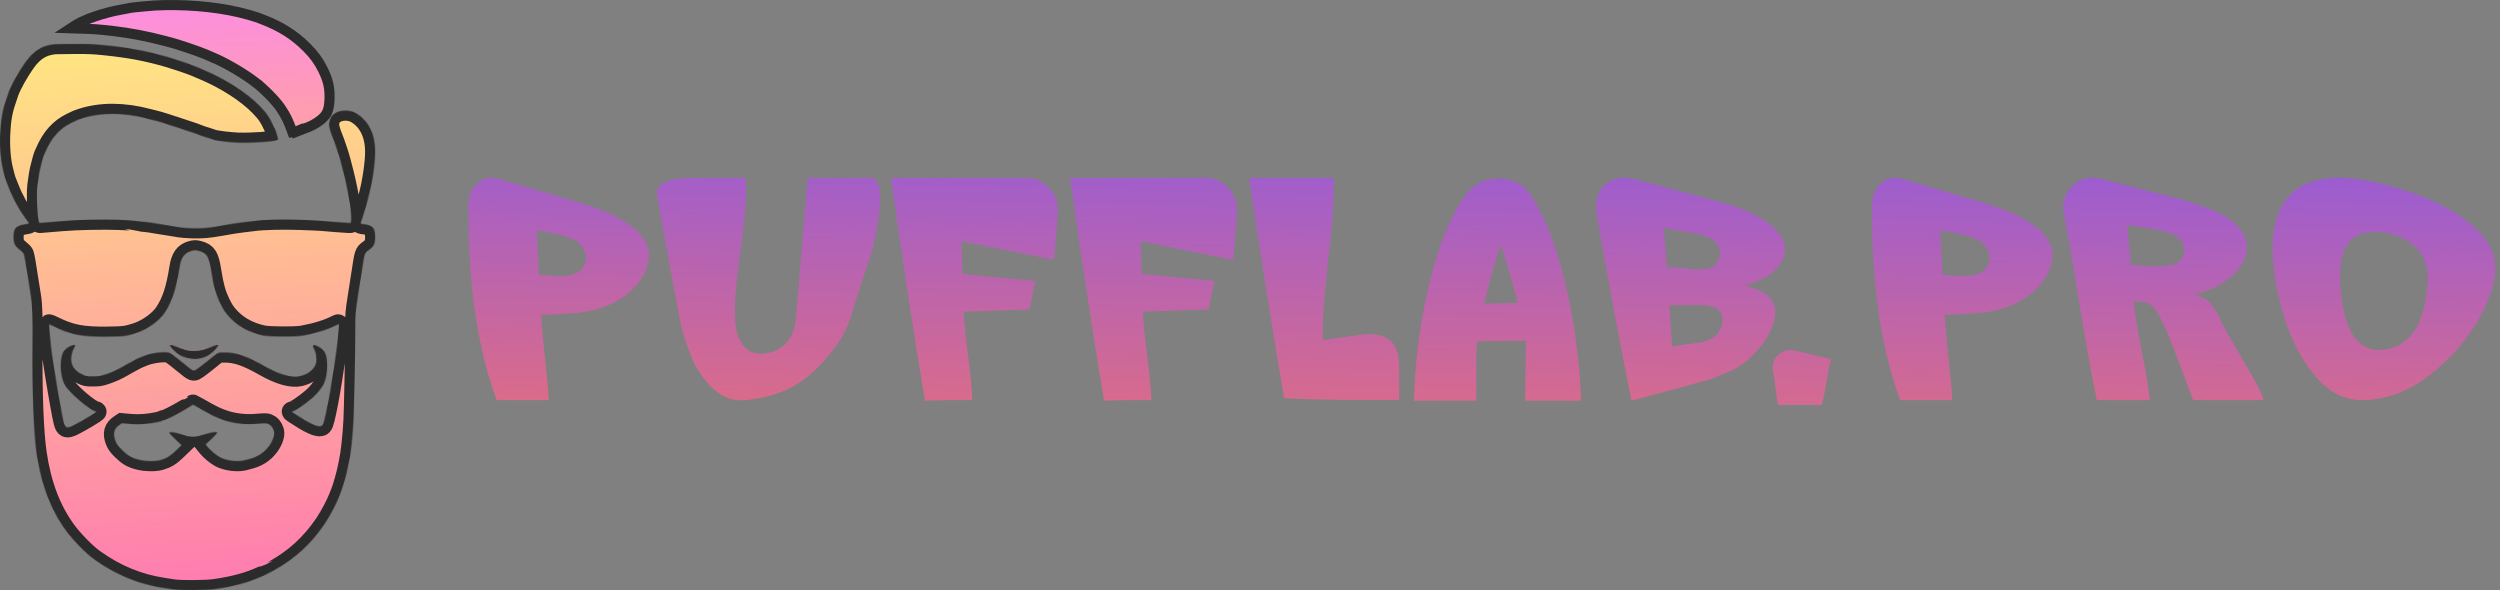<?xml version="1.0" encoding="UTF-8"?>
<svg xmlns="http://www.w3.org/2000/svg" width="2965" height="700" viewBox="0 0 2965 700" fill="none">
  <rect x="0" y="0" width="2965" height="700" fill="#808080" stroke="none"/>
  <path d="M347.494 156.628C348.641 156.443 349.837 156.204 350.884 155.949C351.998 155.678 352.693 155.446 352.972 155.326L352.973 155.33C354.182 154.805 357.693 153.616 360.521 152.653L360.617 152.622C367.765 150.324 374.238 146.925 379.746 142.644L379.758 142.634C383.864 139.459 386.319 136.545 387.906 133.156C389.534 129.681 390.475 125.222 390.763 118.589V118.58L390.764 118.571C391.391 104.959 389.325 95.356 382.996 82.644L382.995 82.643C377.988 72.574 372.809 65.332 364.212 56.675L363.364 55.827C348.809 41.347 332.715 31.171 311.324 23.059C309.271 22.312 306.861 21.384 305.741 20.898C302.39 19.614 290.529 16.211 283.305 14.555L283.293 14.553L283.28 14.55C253.795 7.664 216.565 4.722 183.521 6.516C179.204 6.779 172.139 7.395 165.888 8.025C162.769 8.34 159.892 8.653 157.695 8.924C156.593 9.06 155.696 9.18 155.04 9.28C154.567 9.353 154.351 9.396 154.306 9.403L154.213 9.433L153.942 9.493C153.21 9.656 150.066 10.282 146.902 10.832C138.476 12.341 133.112 13.466 128.267 14.81L127.303 15.082C124.62 15.867 121.357 16.781 119.901 17.168C118.896 17.486 116.632 18.212 114.206 19.017L111.676 19.864C106.162 21.744 104.788 22.275 96.517 26.008L96.508 26.012L95.878 26.305C92.873 27.747 88.115 30.592 83.622 33.555C85.921 33.638 88.637 33.722 91.847 33.81H91.849C111.3 34.356 115.328 34.639 134.445 36.822L134.453 36.823C153.487 39.021 174.205 42.929 193.83 48.141L193.849 48.145L193.868 48.15C196.838 48.96 200.385 49.877 201.738 50.185L201.788 50.196L201.839 50.208C209.615 52.115 235.987 61.015 243.741 64.397L243.769 64.408C247.232 65.939 248.331 66.391 253.149 68.426L253.157 68.429L253.165 68.433C267.785 74.654 288.44 86.673 302.475 97.296L302.474 97.297C307.632 101.157 313.858 106.815 319.408 112.447C324.902 118.023 330.095 123.94 333.005 128.365L333.006 128.364C339.412 137.967 342.05 143.499 346.812 156.731C347.032 156.7 347.26 156.666 347.494 156.628Z" fill="url(#paint0_linear_226_309)" stroke="#2B2B2B" stroke-width="12"></path>
  <mask id="path-2-inside-1_226_309" fill="white">
    <path d="M64.753 52.384C49.801 53.939 39.719 60.295 29.841 74.223C21.722 85.785 13.467 100.592 10.287 109.382C6.566 119.862 4.198 127.637 3.183 132.708C1.492 141.295 1.221 143.188 0.409 155.088C-0.673 171.585 0.409 188.218 3.454 200.997C4.942 207.15 6.566 213.032 7.175 214.52C7.513 215.263 9.07 219.185 10.626 223.174C15.565 235.885 23.075 249.475 31.059 260.091C32.818 262.457 34.306 264.621 34.306 264.891C34.306 265.161 31.939 265.77 29.097 266.176C18.812 267.731 16.106 270.773 16.038 280.983C16.038 288.488 17.527 291.598 23.143 296.061C25.511 297.886 27.744 300.185 28.149 301.199C29.097 303.498 30.382 310.935 34.306 336.561C34.983 341.226 36.133 348.055 36.742 351.773C38.366 361.51 38.84 378.075 38.501 411.611C37.96 465.363 39.855 513.233 43.373 537.371C48.921 575.099 60.22 604.713 78.488 629.662C86.743 640.886 101.763 656.234 111.168 662.995C137.081 681.657 164.077 692.813 193.983 697.275C197.501 697.816 202.846 698.627 205.823 699.101C214.484 700.453 244.524 700.25 254.876 698.695C277.271 695.517 295.201 690.649 310.222 683.685C312.996 682.4 315.296 681.386 315.499 681.386C315.634 681.386 319.153 679.493 323.348 677.262C349.126 663.266 368.882 645.281 385.324 620.873C391.142 612.151 398.855 597.681 401.968 589.433C403.05 586.661 404.133 583.753 404.471 583.009C406.501 578.209 411.169 561.779 412.455 554.612C412.929 552.381 413.538 549.338 413.876 547.851C415.973 538.52 418.274 517.898 419.289 498.831C420.033 484.295 421.318 419.116 421.318 392.003C421.318 372.125 421.454 370.773 424.295 352.585C425.581 344.471 427.881 329.799 429.099 321.686C432.279 300.591 432.482 299.982 437.083 296.804C443.375 292.409 444.999 289.164 444.999 281.186C444.932 270.3 442.157 267.122 431.264 265.905C428.152 265.567 427.408 265.229 427.678 264.418C429.979 258.535 434.377 244.269 435.865 237.846C436.339 235.818 437.083 233.045 437.421 231.761C441.413 217.427 444.999 193.154 444.999 180.307C444.999 159.55 437.489 143.796 423.145 134.804C414.417 129.26 401.156 130.071 394.39 136.63C391.954 138.928 390.195 143.796 390.195 148.124C390.195 150.558 392.495 158.401 394.593 163.134C396.555 167.664 402.374 184.973 403.659 190.179C404.065 191.666 404.809 194.709 405.418 196.94C411.981 220.943 416.921 248.934 416.447 259.82C416.244 264.418 416.176 264.553 414.552 264.418C413.605 264.35 406.163 263.809 397.976 263.268C389.789 262.66 382.008 262.051 380.723 261.848C379.437 261.713 368.476 261.172 356.365 260.767C334.241 260.023 312.387 260.564 300.208 262.186C297.434 262.525 292.427 263.133 289.044 263.539C283.023 264.147 271.994 265.905 260.966 267.934C247.501 270.368 238.503 271.111 227.812 270.706C222.061 270.503 215.498 270.03 213.266 269.624C211.033 269.286 206.5 268.542 203.117 267.934C199.801 267.393 193.983 266.446 190.261 265.905C186.54 265.364 182.007 264.553 180.113 264.215C178.286 263.877 173.076 263.201 168.61 262.795C164.145 262.389 160.356 261.984 160.085 261.848C159.882 261.713 151.56 261.24 141.614 260.767C123.076 260.023 91.208 260.699 73.549 262.186C69.287 262.525 61.979 263.133 57.311 263.539C52.642 263.877 48.244 264.283 47.5 264.35C46.35 264.553 46.079 263.877 45.267 259.144C44.726 256.169 44.185 247.176 43.982 239.131C43.711 226.622 43.846 223.106 45.132 214.452C45.876 208.908 46.824 203.296 47.162 202.011C47.5 200.726 48.583 196.534 49.53 192.681C50.477 188.827 51.56 185.175 51.83 184.567C52.169 183.958 53.184 181.727 54.063 179.699C61.032 163.404 70.843 152.451 84.307 145.892C92.02 142.106 92.155 142.039 96.891 140.551C119.963 133.114 146.553 133.249 175.715 140.957C179.233 141.903 183.36 142.917 184.849 143.256C186.337 143.594 188.299 144.202 189.247 144.473C190.194 144.811 193.712 145.892 197.027 146.907C200.41 147.921 203.726 148.935 204.47 149.273C205.214 149.544 209.815 151.099 214.619 152.654C224.362 155.764 236.405 159.888 237.961 160.7C238.503 160.97 241.75 162.052 245.066 163.066C248.449 164.08 251.832 165.162 252.711 165.568C255.823 166.785 271.859 168.813 282.008 169.219C296.757 169.827 325.445 167.867 328.76 166.109C329.572 165.635 329.978 164.959 329.775 164.283C329.572 163.607 328.896 161.443 328.354 159.415C327.813 157.387 327.001 155.088 326.663 154.344C319.559 138.928 317.258 135.277 308.327 126.014C293.036 110.125 267.19 93.56 240.329 82.404C236.608 80.849 232.955 79.294 232.21 78.956C230.113 77.942 219.896 74.29 214.281 72.465C203.523 69.017 202.372 68.611 199.057 67.664C173.279 60.295 154.199 56.711 124.294 53.601C110.694 52.181 105.417 51.978 87.757 52.046C76.391 52.114 66.039 52.249 64.753 52.384ZM235.864 297.616C245.336 300.185 247.772 304.106 250.478 321.348C253.32 339.198 255.688 347.92 260.627 358.535C264.687 367.257 267.934 371.99 273.753 377.872C283.97 388.014 296.013 394.37 312.048 397.885C319.085 399.441 350.411 399.643 358.395 398.156C374.904 395.181 388.639 390.921 398.788 385.715C400.344 384.904 401.765 384.431 401.9 384.566C402.171 384.971 400.682 403.633 400.006 407.892C399.803 409.38 398.991 414.992 398.314 420.401C396.014 437.304 392.022 462.456 389.315 476.519C385.594 495.586 383.835 502.618 382.211 504.376C379.505 507.486 370.574 504.24 356.027 494.842C353.794 493.355 350.479 491.259 348.585 490.109C346.758 488.96 345.675 488.013 346.352 488.013C349.126 488.013 360.425 480.508 370.236 472.124C375.784 467.391 381.467 460.427 383.97 455.289C387.556 447.919 389.045 435.14 387.489 425.201C386.203 417.628 383.429 413.91 376.257 410.394C373.348 408.974 372.468 408.839 371.656 409.515C370.844 410.191 370.777 410.597 371.589 412.152C374.363 417.493 374.836 419.184 375.107 424.119C375.445 428.785 375.242 430.137 373.957 433.112C371.318 439.197 364.079 444.335 355.553 446.161C345.675 448.325 331.264 444.2 313.74 434.261C292.63 422.294 280.249 418.034 266.581 418.034C257.921 418.034 259.545 417.223 246.283 428.041C242.292 431.286 236.946 435.343 234.443 437.101C229.03 440.752 230.451 441.225 218.07 431.286C203.387 419.386 201.967 418.44 198.787 417.966C192.359 417.02 179.098 418.845 171.317 421.888C167.054 423.511 163.13 425.201 161.168 426.215C155.011 429.461 149.869 432.368 145.809 434.667C139.043 438.656 132.21 441.699 124.632 444.2C118.543 446.161 117.122 446.364 110.085 446.364C102.846 446.364 102.034 446.229 97.906 444.268C88.84 440.008 84.374 433.855 84.374 425.674C84.374 421.28 85.863 416.209 88.366 411.881C89.517 409.921 89.584 409.447 88.772 409.177C86.269 408.163 77.947 412.896 75.647 416.547C70.234 425.269 70.775 444.538 76.729 456.303C81.127 465.093 108.055 487.946 114.009 488.013C114.754 488.013 114.28 488.554 112.791 489.501C111.506 490.245 109.206 491.732 107.717 492.746C103.454 495.586 88.434 504.038 84.781 505.593C80.112 507.553 78.218 507.215 76.729 504.105C75.173 500.86 73.075 490.177 67.054 454.545C65.295 444.2 63.4 431.76 62.656 426.486C62.318 423.714 61.709 419.86 61.37 418.034C60.558 413.774 57.852 385.107 58.258 384.769C58.393 384.633 60.897 385.648 63.806 387.135C83.698 397.074 98.042 399.779 128.353 399.305C147.704 398.967 148.38 398.9 160.491 395.316C174.091 391.259 189.314 380.441 195.81 370.164C204.402 356.642 208.868 342.781 212.86 317.561C214.754 305.459 218.678 299.982 226.865 297.683C231.195 296.534 231.534 296.534 235.864 297.616ZM234.984 483.348C251.223 492.746 256.906 495.451 266.04 498.493C278.016 502.415 290.871 503.835 304.268 502.753C315.567 501.806 316.92 501.874 319.965 503.902C322.874 505.796 325.242 510.326 325.242 513.774C325.242 519.724 320.709 528.311 314.552 534.125C307.854 540.346 302.441 542.915 289.18 546.093C281.06 547.986 268.746 546.363 260.966 542.307C256.703 540.075 249.869 534.396 246.486 530.339L243.848 527.094L250.749 520.67C254.47 517.155 257.583 513.841 257.583 513.301C257.583 511.813 252.914 512.151 246.283 514.112C229.504 519.115 227.677 519.115 212.589 514.382C206.297 512.354 200.749 511.881 200.749 513.233C200.749 513.841 203.996 517.357 208.056 521.144L215.295 527.973L208.868 534.193C202.102 540.684 197.975 543.253 190.261 545.62C184.443 547.377 173.008 547.31 165.498 545.417C156.229 543.118 151.831 540.616 144.862 533.72C139.585 528.446 138.502 526.891 136.878 522.699C133.495 514.247 135.119 508.297 141.953 503.767L144.591 502.009L153.59 502.821C159.882 503.361 165.092 503.361 171.317 502.888C179.707 502.28 191.615 499.981 192.9 498.764C193.306 498.426 193.983 498.155 194.524 498.155C196.824 498.155 209.477 491.8 220.032 485.376C224.903 482.402 228.827 479.967 228.895 479.967C228.963 479.9 231.669 481.455 234.984 483.348Z"></path>
  </mask>
  <path d="M64.753 52.384C49.801 53.939 39.719 60.295 29.841 74.223C21.722 85.785 13.467 100.592 10.287 109.382C6.566 119.862 4.198 127.637 3.183 132.708C1.492 141.295 1.221 143.188 0.409 155.088C-0.673 171.585 0.409 188.218 3.454 200.997C4.942 207.15 6.566 213.032 7.175 214.52C7.513 215.263 9.07 219.185 10.626 223.174C15.565 235.885 23.075 249.475 31.059 260.091C32.818 262.457 34.306 264.621 34.306 264.891C34.306 265.161 31.939 265.77 29.097 266.176C18.812 267.731 16.106 270.773 16.038 280.983C16.038 288.488 17.527 291.598 23.143 296.061C25.511 297.886 27.744 300.185 28.149 301.199C29.097 303.498 30.382 310.935 34.306 336.561C34.983 341.226 36.133 348.055 36.742 351.773C38.366 361.51 38.84 378.075 38.501 411.611C37.96 465.363 39.855 513.233 43.373 537.371C48.921 575.099 60.22 604.713 78.488 629.662C86.743 640.886 101.763 656.234 111.168 662.995C137.081 681.657 164.077 692.813 193.983 697.275C197.501 697.816 202.846 698.627 205.823 699.101C214.484 700.453 244.524 700.25 254.876 698.695C277.271 695.517 295.201 690.649 310.222 683.685C312.996 682.4 315.296 681.386 315.499 681.386C315.634 681.386 319.153 679.493 323.348 677.262C349.126 663.266 368.882 645.281 385.324 620.873C391.142 612.151 398.855 597.681 401.968 589.433C403.05 586.661 404.133 583.753 404.471 583.009C406.501 578.209 411.169 561.779 412.455 554.612C412.929 552.381 413.538 549.338 413.876 547.851C415.973 538.52 418.274 517.898 419.289 498.831C420.033 484.295 421.318 419.116 421.318 392.003C421.318 372.125 421.454 370.773 424.295 352.585C425.581 344.471 427.881 329.799 429.099 321.686C432.279 300.591 432.482 299.982 437.083 296.804C443.375 292.409 444.999 289.164 444.999 281.186C444.932 270.3 442.157 267.122 431.264 265.905C428.152 265.567 427.408 265.229 427.678 264.418C429.979 258.535 434.377 244.269 435.865 237.846C436.339 235.818 437.083 233.045 437.421 231.761C441.413 217.427 444.999 193.154 444.999 180.307C444.999 159.55 437.489 143.796 423.145 134.804C414.417 129.26 401.156 130.071 394.39 136.63C391.954 138.928 390.195 143.796 390.195 148.124C390.195 150.558 392.495 158.401 394.593 163.134C396.555 167.664 402.374 184.973 403.659 190.179C404.065 191.666 404.809 194.709 405.418 196.94C411.981 220.943 416.921 248.934 416.447 259.82C416.244 264.418 416.176 264.553 414.552 264.418C413.605 264.35 406.163 263.809 397.976 263.268C389.789 262.66 382.008 262.051 380.723 261.848C379.437 261.713 368.476 261.172 356.365 260.767C334.241 260.023 312.387 260.564 300.208 262.186C297.434 262.525 292.427 263.133 289.044 263.539C283.023 264.147 271.994 265.905 260.966 267.934C247.501 270.368 238.503 271.111 227.812 270.706C222.061 270.503 215.498 270.03 213.266 269.624C211.033 269.286 206.5 268.542 203.117 267.934C199.801 267.393 193.983 266.446 190.261 265.905C186.54 265.364 182.007 264.553 180.113 264.215C178.286 263.877 173.076 263.201 168.61 262.795C164.145 262.389 160.356 261.984 160.085 261.848C159.882 261.713 151.56 261.24 141.614 260.767C123.076 260.023 91.208 260.699 73.549 262.186C69.287 262.525 61.979 263.133 57.311 263.539C52.642 263.877 48.244 264.283 47.5 264.35C46.35 264.553 46.079 263.877 45.267 259.144C44.726 256.169 44.185 247.176 43.982 239.131C43.711 226.622 43.846 223.106 45.132 214.452C45.876 208.908 46.824 203.296 47.162 202.011C47.5 200.726 48.583 196.534 49.53 192.681C50.477 188.827 51.56 185.175 51.83 184.567C52.169 183.958 53.184 181.727 54.063 179.699C61.032 163.404 70.843 152.451 84.307 145.892C92.02 142.106 92.155 142.039 96.891 140.551C119.963 133.114 146.553 133.249 175.715 140.957C179.233 141.903 183.36 142.917 184.849 143.256C186.337 143.594 188.299 144.202 189.247 144.473C190.194 144.811 193.712 145.892 197.027 146.907C200.41 147.921 203.726 148.935 204.47 149.273C205.214 149.544 209.815 151.099 214.619 152.654C224.362 155.764 236.405 159.888 237.961 160.7C238.503 160.97 241.75 162.052 245.066 163.066C248.449 164.08 251.832 165.162 252.711 165.568C255.823 166.785 271.859 168.813 282.008 169.219C296.757 169.827 325.445 167.867 328.76 166.109C329.572 165.635 329.978 164.959 329.775 164.283C329.572 163.607 328.896 161.443 328.354 159.415C327.813 157.387 327.001 155.088 326.663 154.344C319.559 138.928 317.258 135.277 308.327 126.014C293.036 110.125 267.19 93.56 240.329 82.404C236.608 80.849 232.955 79.294 232.21 78.956C230.113 77.942 219.896 74.29 214.281 72.465C203.523 69.017 202.372 68.611 199.057 67.664C173.279 60.295 154.199 56.711 124.294 53.601C110.694 52.181 105.417 51.978 87.757 52.046C76.391 52.114 66.039 52.249 64.753 52.384ZM235.864 297.616C245.336 300.185 247.772 304.106 250.478 321.348C253.32 339.198 255.688 347.92 260.627 358.535C264.687 367.257 267.934 371.99 273.753 377.872C283.97 388.014 296.013 394.37 312.048 397.885C319.085 399.441 350.411 399.643 358.395 398.156C374.904 395.181 388.639 390.921 398.788 385.715C400.344 384.904 401.765 384.431 401.9 384.566C402.171 384.971 400.682 403.633 400.006 407.892C399.803 409.38 398.991 414.992 398.314 420.401C396.014 437.304 392.022 462.456 389.315 476.519C385.594 495.586 383.835 502.618 382.211 504.376C379.505 507.486 370.574 504.24 356.027 494.842C353.794 493.355 350.479 491.259 348.585 490.109C346.758 488.96 345.675 488.013 346.352 488.013C349.126 488.013 360.425 480.508 370.236 472.124C375.784 467.391 381.467 460.427 383.97 455.289C387.556 447.919 389.045 435.14 387.489 425.201C386.203 417.628 383.429 413.91 376.257 410.394C373.348 408.974 372.468 408.839 371.656 409.515C370.844 410.191 370.777 410.597 371.589 412.152C374.363 417.493 374.836 419.184 375.107 424.119C375.445 428.785 375.242 430.137 373.957 433.112C371.318 439.197 364.079 444.335 355.553 446.161C345.675 448.325 331.264 444.2 313.74 434.261C292.63 422.294 280.249 418.034 266.581 418.034C257.921 418.034 259.545 417.223 246.283 428.041C242.292 431.286 236.946 435.343 234.443 437.101C229.03 440.752 230.451 441.225 218.07 431.286C203.387 419.386 201.967 418.44 198.787 417.966C192.359 417.02 179.098 418.845 171.317 421.888C167.054 423.511 163.13 425.201 161.168 426.215C155.011 429.461 149.869 432.368 145.809 434.667C139.043 438.656 132.21 441.699 124.632 444.2C118.543 446.161 117.122 446.364 110.085 446.364C102.846 446.364 102.034 446.229 97.906 444.268C88.84 440.008 84.374 433.855 84.374 425.674C84.374 421.28 85.863 416.209 88.366 411.881C89.517 409.921 89.584 409.447 88.772 409.177C86.269 408.163 77.947 412.896 75.647 416.547C70.234 425.269 70.775 444.538 76.729 456.303C81.127 465.093 108.055 487.946 114.009 488.013C114.754 488.013 114.28 488.554 112.791 489.501C111.506 490.245 109.206 491.732 107.717 492.746C103.454 495.586 88.434 504.038 84.781 505.593C80.112 507.553 78.218 507.215 76.729 504.105C75.173 500.86 73.075 490.177 67.054 454.545C65.295 444.2 63.4 431.76 62.656 426.486C62.318 423.714 61.709 419.86 61.37 418.034C60.558 413.774 57.852 385.107 58.258 384.769C58.393 384.633 60.897 385.648 63.806 387.135C83.698 397.074 98.042 399.779 128.353 399.305C147.704 398.967 148.38 398.9 160.491 395.316C174.091 391.259 189.314 380.441 195.81 370.164C204.402 356.642 208.868 342.781 212.86 317.561C214.754 305.459 218.678 299.982 226.865 297.683C231.195 296.534 231.534 296.534 235.864 297.616ZM234.984 483.348C251.223 492.746 256.906 495.451 266.04 498.493C278.016 502.415 290.871 503.835 304.268 502.753C315.567 501.806 316.92 501.874 319.965 503.902C322.874 505.796 325.242 510.326 325.242 513.774C325.242 519.724 320.709 528.311 314.552 534.125C307.854 540.346 302.441 542.915 289.18 546.093C281.06 547.986 268.746 546.363 260.966 542.307C256.703 540.075 249.869 534.396 246.486 530.339L243.848 527.094L250.749 520.67C254.47 517.155 257.583 513.841 257.583 513.301C257.583 511.813 252.914 512.151 246.283 514.112C229.504 519.115 227.677 519.115 212.589 514.382C206.297 512.354 200.749 511.881 200.749 513.233C200.749 513.841 203.996 517.357 208.056 521.144L215.295 527.973L208.868 534.193C202.102 540.684 197.975 543.253 190.261 545.62C184.443 547.377 173.008 547.31 165.498 545.417C156.229 543.118 151.831 540.616 144.862 533.72C139.585 528.446 138.502 526.891 136.878 522.699C133.495 514.247 135.119 508.297 141.953 503.767L144.591 502.009L153.59 502.821C159.882 503.361 165.092 503.361 171.317 502.888C179.707 502.28 191.615 499.981 192.9 498.764C193.306 498.426 193.983 498.155 194.524 498.155C196.824 498.155 209.477 491.8 220.032 485.376C224.903 482.402 228.827 479.967 228.895 479.967C228.963 479.9 231.669 481.455 234.984 483.348Z" fill="url(#paint1_linear_226_309)" stroke="#2B2B2B" stroke-width="24" mask="url(#path-2-inside-1_226_309)"></path>
  <mask id="path-3-inside-2_226_309" fill="white">
    <path d="M201.426 409.245C201.426 411.341 207.65 417.9 212.251 420.739C219.897 425.405 229.978 427.095 238.435 425.134C245.607 423.444 253.321 418.102 257.651 411.882L259.681 408.907H257.651C256.568 408.907 253.591 409.854 251.02 411.003C243.984 414.181 241.142 414.992 234.917 415.736C225.986 416.75 219.288 415.466 209.342 411.003C205.147 409.11 201.426 408.299 201.426 409.245Z"></path>
  </mask>
  <path d="M201.426 409.245C201.426 411.341 207.65 417.9 212.251 420.739C219.897 425.405 229.978 427.095 238.435 425.134C245.607 423.444 253.321 418.102 257.651 411.882L259.681 408.907H257.651C256.568 408.907 253.591 409.854 251.02 411.003C243.984 414.181 241.142 414.992 234.917 415.736C225.986 416.75 219.288 415.466 209.342 411.003C205.147 409.11 201.426 408.299 201.426 409.245Z" fill="#FFA7CA"></path>
  <path d="M212.251 420.739L206.001 430.983L205.975 430.967L205.949 430.951L212.251 420.739ZM238.435 425.134L241.188 436.814L241.167 436.819L241.146 436.824L238.435 425.134ZM257.651 411.882L267.563 418.645L267.532 418.692L267.499 418.738L257.651 411.882ZM259.681 408.907V396.907H282.395L269.593 415.67L259.681 408.907ZM251.02 411.003L246.081 400.067L246.102 400.057L246.123 400.048L251.02 411.003ZM234.917 415.736L236.341 427.651L236.306 427.655L236.271 427.659L234.917 415.736ZM209.342 411.003L204.43 421.952L204.418 421.946L204.406 421.941L209.342 411.003ZM201.426 409.245H213.426C213.426 407.951 213.196 406.956 213.037 406.399C212.869 405.811 212.687 405.388 212.584 405.166C212.387 404.743 212.259 404.583 212.361 404.731C212.552 405.009 213.034 405.623 213.837 406.474C214.606 407.287 215.499 408.138 216.395 408.9C217.316 409.684 218.069 410.228 218.554 410.528L212.251 420.739L205.949 430.951C202.488 428.815 198.981 425.697 196.389 422.953C195.062 421.547 193.699 419.951 192.58 418.321C192.026 417.516 191.375 416.477 190.821 415.283C190.376 414.327 189.426 412.105 189.426 409.245H201.426ZM212.251 420.739L218.502 410.496C223.557 413.581 230.433 414.671 235.725 413.444L238.435 425.134L241.146 436.824C229.523 439.519 216.236 437.229 206.001 430.983L212.251 420.739ZM238.435 425.134L235.683 413.454C239.856 412.471 245.09 408.922 247.802 405.026L257.651 411.882L267.499 418.738C261.551 427.283 251.359 434.417 241.188 436.814L238.435 425.134ZM257.651 411.882L247.738 405.119L249.768 402.144L259.681 408.907L269.593 415.67L267.563 418.645L257.651 411.882ZM259.681 408.907V420.907H257.651V408.907V396.907H259.681V408.907ZM257.651 408.907V420.907C258.312 420.907 258.776 420.842 258.918 420.821C259.101 420.794 259.192 420.772 259.168 420.777C259.115 420.789 258.899 420.843 258.517 420.964C257.753 421.206 256.792 421.567 255.918 421.958L251.02 411.003L246.123 400.048C247.82 399.289 249.632 398.603 251.271 398.084C252.337 397.746 255.011 396.907 257.651 396.907V408.907ZM251.02 411.003L255.959 421.94C248.01 425.53 243.983 426.738 236.341 427.651L234.917 415.736L233.494 403.821C238.301 403.246 239.957 402.832 246.081 400.067L251.02 411.003ZM234.917 415.736L236.271 427.659C224.734 428.969 215.86 427.08 204.43 421.952L209.342 411.003L214.254 400.055C222.715 403.851 227.238 404.531 233.563 403.813L234.917 415.736ZM209.342 411.003L204.406 421.941C202.826 421.228 201.651 420.871 201.224 420.777C200.836 420.691 201.565 420.914 202.866 420.828C203.401 420.793 205.426 420.64 207.68 419.313C208.941 418.571 210.47 417.342 211.666 415.413C212.904 413.418 213.426 411.248 213.426 409.245H201.426H189.426C189.426 404.237 192.319 400.506 195.507 398.629C197.981 397.173 200.33 396.943 201.279 396.881C203.41 396.739 205.331 397.106 206.398 397.341C208.879 397.889 211.663 398.885 214.278 400.065L209.342 411.003Z" fill="#2B2B2B" mask="url(#path-3-inside-2_226_309)"></path>
  <path d="M555.49 243.025C555.49 222.666 571.326 206.077 590.931 212.109C623.732 221.535 656.911 231.338 690.089 241.14C720.628 250.189 743.25 262.254 756.068 274.319C768.887 287.138 772.281 299.579 767.756 315.037C762.855 330.873 752.298 343.314 737.217 353.494C721.759 363.674 702.154 370.46 676.516 371.591C665.205 372.345 653.517 373.099 641.829 373.477C643.338 402.508 649.37 446.243 650.878 474.52H589.046C562.277 402.131 555.113 319.939 555.49 243.025ZM639.19 325.971C645.223 326.348 650.878 326.725 656.534 327.102C670.106 328.233 679.909 326.348 685.565 322.578C691.22 318.808 694.613 313.906 694.99 307.12C695.367 300.71 693.105 295.055 688.204 289.777C683.302 284.498 673.5 280.351 658.796 277.335C651.255 276.204 644.092 274.696 636.551 273.188C637.305 290.908 638.436 308.628 639.19 325.971ZM958.043 210.978H1032.32C1056.82 210.978 1035.71 294.301 1030.43 309.759C1023.27 330.496 1016.1 352.363 1009.32 375.362C1006.3 385.164 1001.4 394.967 995.368 404.77C988.959 414.572 981.418 423.621 973.124 432.67C964.452 441.341 956.534 448.505 948.617 453.406C938.06 460.57 925.995 465.848 912.045 469.618C903.751 471.88 895.079 473.388 885.276 474.52C875.851 475.274 867.179 474.143 860.016 470.749C852.852 467.356 845.689 461.701 838.148 453.029C830.985 444.734 824.952 435.309 820.805 425.129C814.019 408.54 809.117 393.459 806.478 379.886C798.56 338.79 787.25 276.581 779.332 232.846C775.939 213.617 802.708 210.978 823.444 210.978H884.522C888.293 261.123 868.31 333.135 872.081 381.771C872.835 394.967 876.982 404.77 883.014 411.556C889.424 417.966 897.718 420.605 907.898 419.097C918.078 417.966 925.995 413.441 932.405 406.655C938.814 399.868 942.584 390.82 943.716 379.509C947.486 338.413 954.272 250.566 958.043 210.978ZM1096.96 475.274C1083.38 393.082 1069.81 305.235 1056.61 210.978C1116.18 210.978 1166.33 210.978 1216.85 210.978C1238.72 210.978 1256.06 229.453 1254.55 251.32C1253.04 275.45 1251.16 302.219 1249.65 308.251C1213.08 300.71 1176.51 293.547 1140.31 286.006C1140.69 299.202 1141.07 312.021 1141.45 324.84C1170.48 327.856 1199.13 330.496 1227.78 333.135C1225.52 344.445 1223.26 355.756 1221 367.067C1194.98 367.821 1168.97 368.952 1142.95 369.706C1144.08 399.491 1152.38 445.111 1153.13 474.52C1124.86 474.52 1112.41 474.52 1096.96 475.274ZM1309.4 475.274C1295.83 393.082 1282.26 305.235 1269.06 210.978C1328.63 210.978 1378.77 210.978 1429.3 210.978C1451.16 210.978 1468.51 229.453 1467 251.32C1465.49 275.45 1463.61 302.219 1462.1 308.251C1425.53 300.71 1388.95 293.547 1352.76 286.006C1353.14 299.202 1353.51 312.021 1353.89 324.84C1382.92 327.856 1411.58 330.496 1440.23 333.135C1437.97 344.445 1435.71 355.756 1433.44 367.067C1407.43 367.821 1381.41 368.952 1355.4 369.706C1356.53 399.491 1364.82 445.111 1365.58 474.52C1337.3 474.52 1324.86 474.52 1309.4 475.274ZM1481.51 210.978C1516.57 210.978 1556.53 210.978 1581.79 210.978C1584.06 267.155 1566.71 348.216 1568.98 403.262C1584.43 401.376 1599.51 399.114 1614.6 396.852C1634.95 394.213 1659.46 397.606 1659.46 434.555V474.52C1612.33 474.52 1564.45 474.52 1522.98 472.257C1509.03 390.82 1495.08 303.727 1481.51 210.978ZM1809.06 475.274C1808.31 470.372 1810.2 408.917 1809.44 404.016L1751.76 404.77C1749.87 418.343 1751.76 461.701 1750.63 475.274H1677.11C1678.24 397.606 1698.97 279.974 1741.2 227.567C1760.43 204.192 1799.26 208.716 1812.83 227.567C1857.7 290.154 1874.29 420.228 1875.04 475.274H1809.06ZM1760.43 360.281C1773.62 359.904 1786.82 359.527 1800.02 359.15C1794.74 337.282 1787.95 314.283 1780.03 290.154C1772.12 312.398 1765.71 336.151 1760.43 360.281ZM1893.83 255.844C1888.18 223.797 1908.91 204.192 1940.58 212.863C1975.27 222.289 2009.58 231.338 2044.27 240.763C2071.04 248.304 2091.02 258.484 2103.46 269.794C2115.52 281.105 2119.29 291.662 2115.9 303.35C2113.26 312.775 2106.48 320.693 2095.92 327.479C2089.13 332.004 2080.08 335.774 2069.15 338.413C2084.99 342.56 2095.54 347.839 2100.82 355.379C2106.1 362.543 2106.85 371.214 2103.46 382.525C2100.82 391.574 2096.3 399.868 2089.89 408.54C2083.48 416.835 2076.31 424.375 2068.02 430.784C2063.12 434.555 2056.33 438.702 2047.28 442.095C2035.22 446.997 2027.68 450.39 2023.91 451.144C1994.12 459.438 1964.34 467.356 1934.93 475.274C1920.98 406.278 1907.41 332.758 1893.83 255.844ZM1976.78 316.546C1987.34 317.3 1997.52 318.054 2008.07 319.185C2019.38 319.939 2027.3 318.808 2031.82 315.792C2036.73 312.398 2039.37 307.874 2039.74 301.465C2040.12 295.432 2037.86 290.154 2033.33 286.006C2028.81 281.859 2020.51 278.466 2008.45 276.581C1996.76 274.696 1985.07 272.434 1973.39 270.548C1974.52 286.006 1975.65 301.087 1976.78 316.546ZM1983.19 410.802C1993.37 409.294 2003.17 407.786 2013.35 406.655C2023.53 405.147 2030.69 402.131 2035.22 397.606C2039.74 393.082 2042.38 387.804 2042.76 381.017C2043.14 374.985 2041.63 370.46 2037.1 366.69C2032.96 363.297 2025.04 361.412 2013.35 361.789C2002.04 361.789 1991.11 362.166 1979.8 362.166C1980.93 378.378 1982.06 394.59 1983.19 410.802ZM2128.33 415.703C2143.03 419.097 2157.36 422.49 2172.06 425.883C2167.16 438.325 2165.65 464.34 2160.37 480.175H2108.72C2106.08 467.733 2105.7 453.783 2102.69 440.587C2099.67 425.506 2113.24 411.933 2128.33 415.703ZM2220.08 243.025C2220.08 222.666 2235.91 206.077 2255.52 212.109C2288.32 221.535 2321.5 231.338 2354.67 241.14C2385.21 250.189 2407.83 262.254 2420.65 274.319C2433.47 287.138 2436.87 299.579 2432.34 315.037C2427.44 330.873 2416.88 343.314 2401.8 353.494C2386.34 363.674 2366.74 370.46 2341.1 371.591C2329.79 372.345 2318.1 373.099 2306.41 373.477C2307.92 402.508 2313.96 446.243 2315.46 474.52H2253.63C2226.86 402.131 2219.7 319.939 2220.08 243.025ZM2303.78 325.971C2309.81 326.348 2315.46 326.725 2321.12 327.102C2334.69 328.233 2344.49 326.348 2350.15 322.578C2355.81 318.808 2359.2 313.906 2359.58 307.12C2359.95 300.71 2357.69 295.055 2352.79 289.777C2347.89 284.498 2338.08 280.351 2323.38 277.335C2315.84 276.204 2308.68 274.696 2301.14 273.188C2301.89 290.908 2303.02 308.628 2303.78 325.971ZM2486.78 474.52C2473.21 410.048 2461.15 324.086 2447.57 252.074C2442.67 227.19 2465.67 205.7 2490.18 211.732C2518.08 218.896 2545.6 226.059 2573.12 232.846C2598.38 239.255 2617.61 246.042 2630.43 252.074C2643.25 258.107 2652.67 265.647 2658.71 274.319C2664.74 282.99 2666.25 292.039 2663.61 302.219C2660.97 311.267 2656.07 318.808 2649.28 325.217C2642.5 331.627 2634.58 337.282 2625.15 341.806C2619.12 344.445 2611.2 347.085 2601.78 348.97C2608.94 351.232 2614.22 353.494 2617.23 355.756C2619.5 357.264 2622.14 360.281 2625.53 365.182C2628.92 369.706 2630.81 373.099 2631.94 375.739C2637.59 392.328 2682.08 459.438 2684.72 474.52H2601.02C2593.86 456.045 2573.88 399.868 2562.94 378.378C2558.8 370.083 2555.03 364.805 2551.63 362.166C2547.11 359.15 2541.83 357.641 2536.17 357.641C2534.29 357.641 2532.4 357.641 2530.52 357.641C2533.16 388.935 2547.11 444.357 2549.75 474.52H2486.78ZM2527.13 314.283C2536.55 315.037 2546.35 315.414 2555.78 316.169C2558.8 316.546 2564.83 315.792 2573.88 314.66C2578.4 313.906 2582.17 312.021 2585.56 309.005C2588.58 305.989 2590.09 302.219 2590.47 298.071C2590.84 291.662 2588.58 286.383 2583.68 281.859C2579.15 277.712 2569.73 274.319 2556.16 272.056C2545.22 270.548 2534.29 268.663 2522.98 266.778C2524.49 282.613 2525.62 298.448 2527.13 314.283ZM2700.53 342.56C2690.35 292.416 2694.12 252.828 2716.74 230.584C2738.61 208.339 2777.06 205.7 2826.83 218.519C2877.73 231.338 2916.19 250.943 2938.05 272.811C2960.3 294.678 2964.45 316.923 2954.27 346.331C2947.1 367.821 2936.55 385.918 2924.1 402.131C2912.04 417.966 2897.71 432.293 2882.25 444.357C2866.42 456.799 2849.45 465.848 2829.09 471.126C2808.36 476.028 2791.39 476.028 2775.93 469.618C2760.85 462.832 2746.52 449.636 2732.95 428.522C2719 407.409 2707.69 378.378 2700.53 342.56ZM2775.93 344.445C2778.57 371.591 2784.98 390.82 2793.65 401.753C2802.7 412.31 2813.64 416.457 2827.21 414.949C2841.16 413.064 2852.09 406.655 2860.76 396.098C2869.44 385.541 2875.84 368.198 2878.48 343.691C2881.12 322.955 2877.73 307.497 2868.3 296.563C2858.88 285.629 2844.55 278.466 2826.45 275.827C2809.11 273.188 2795.54 276.581 2786.11 287.138C2776.69 297.317 2773.67 316.923 2775.93 344.445Z" fill="url(#paint2_linear_226_309)"></path>
  <defs>
    <linearGradient id="paint0_linear_226_309" x1="238.636" y1="-21.963" x2="250.134" y2="207.398" gradientUnits="userSpaceOnUse">
      <stop stop-color="#FC8BE9"></stop>
      <stop offset="1" stop-color="#FFA497"></stop>
    </linearGradient>
    <linearGradient id="paint1_linear_226_309" x1="222.5" y1="700" x2="176.24" y2="-50.907" gradientUnits="userSpaceOnUse">
      <stop stop-color="#FF7BB0"></stop>
      <stop offset="1" stop-color="#FFF67B"></stop>
    </linearGradient>
    <linearGradient id="paint2_linear_226_309" x1="1787.44" y1="681.552" x2="1801.49" y2="-9.485" gradientUnits="userSpaceOnUse">
      <stop stop-color="#FF7460"></stop>
      <stop offset="1" stop-color="#7353FF"></stop>
    </linearGradient>
  </defs>
</svg>
